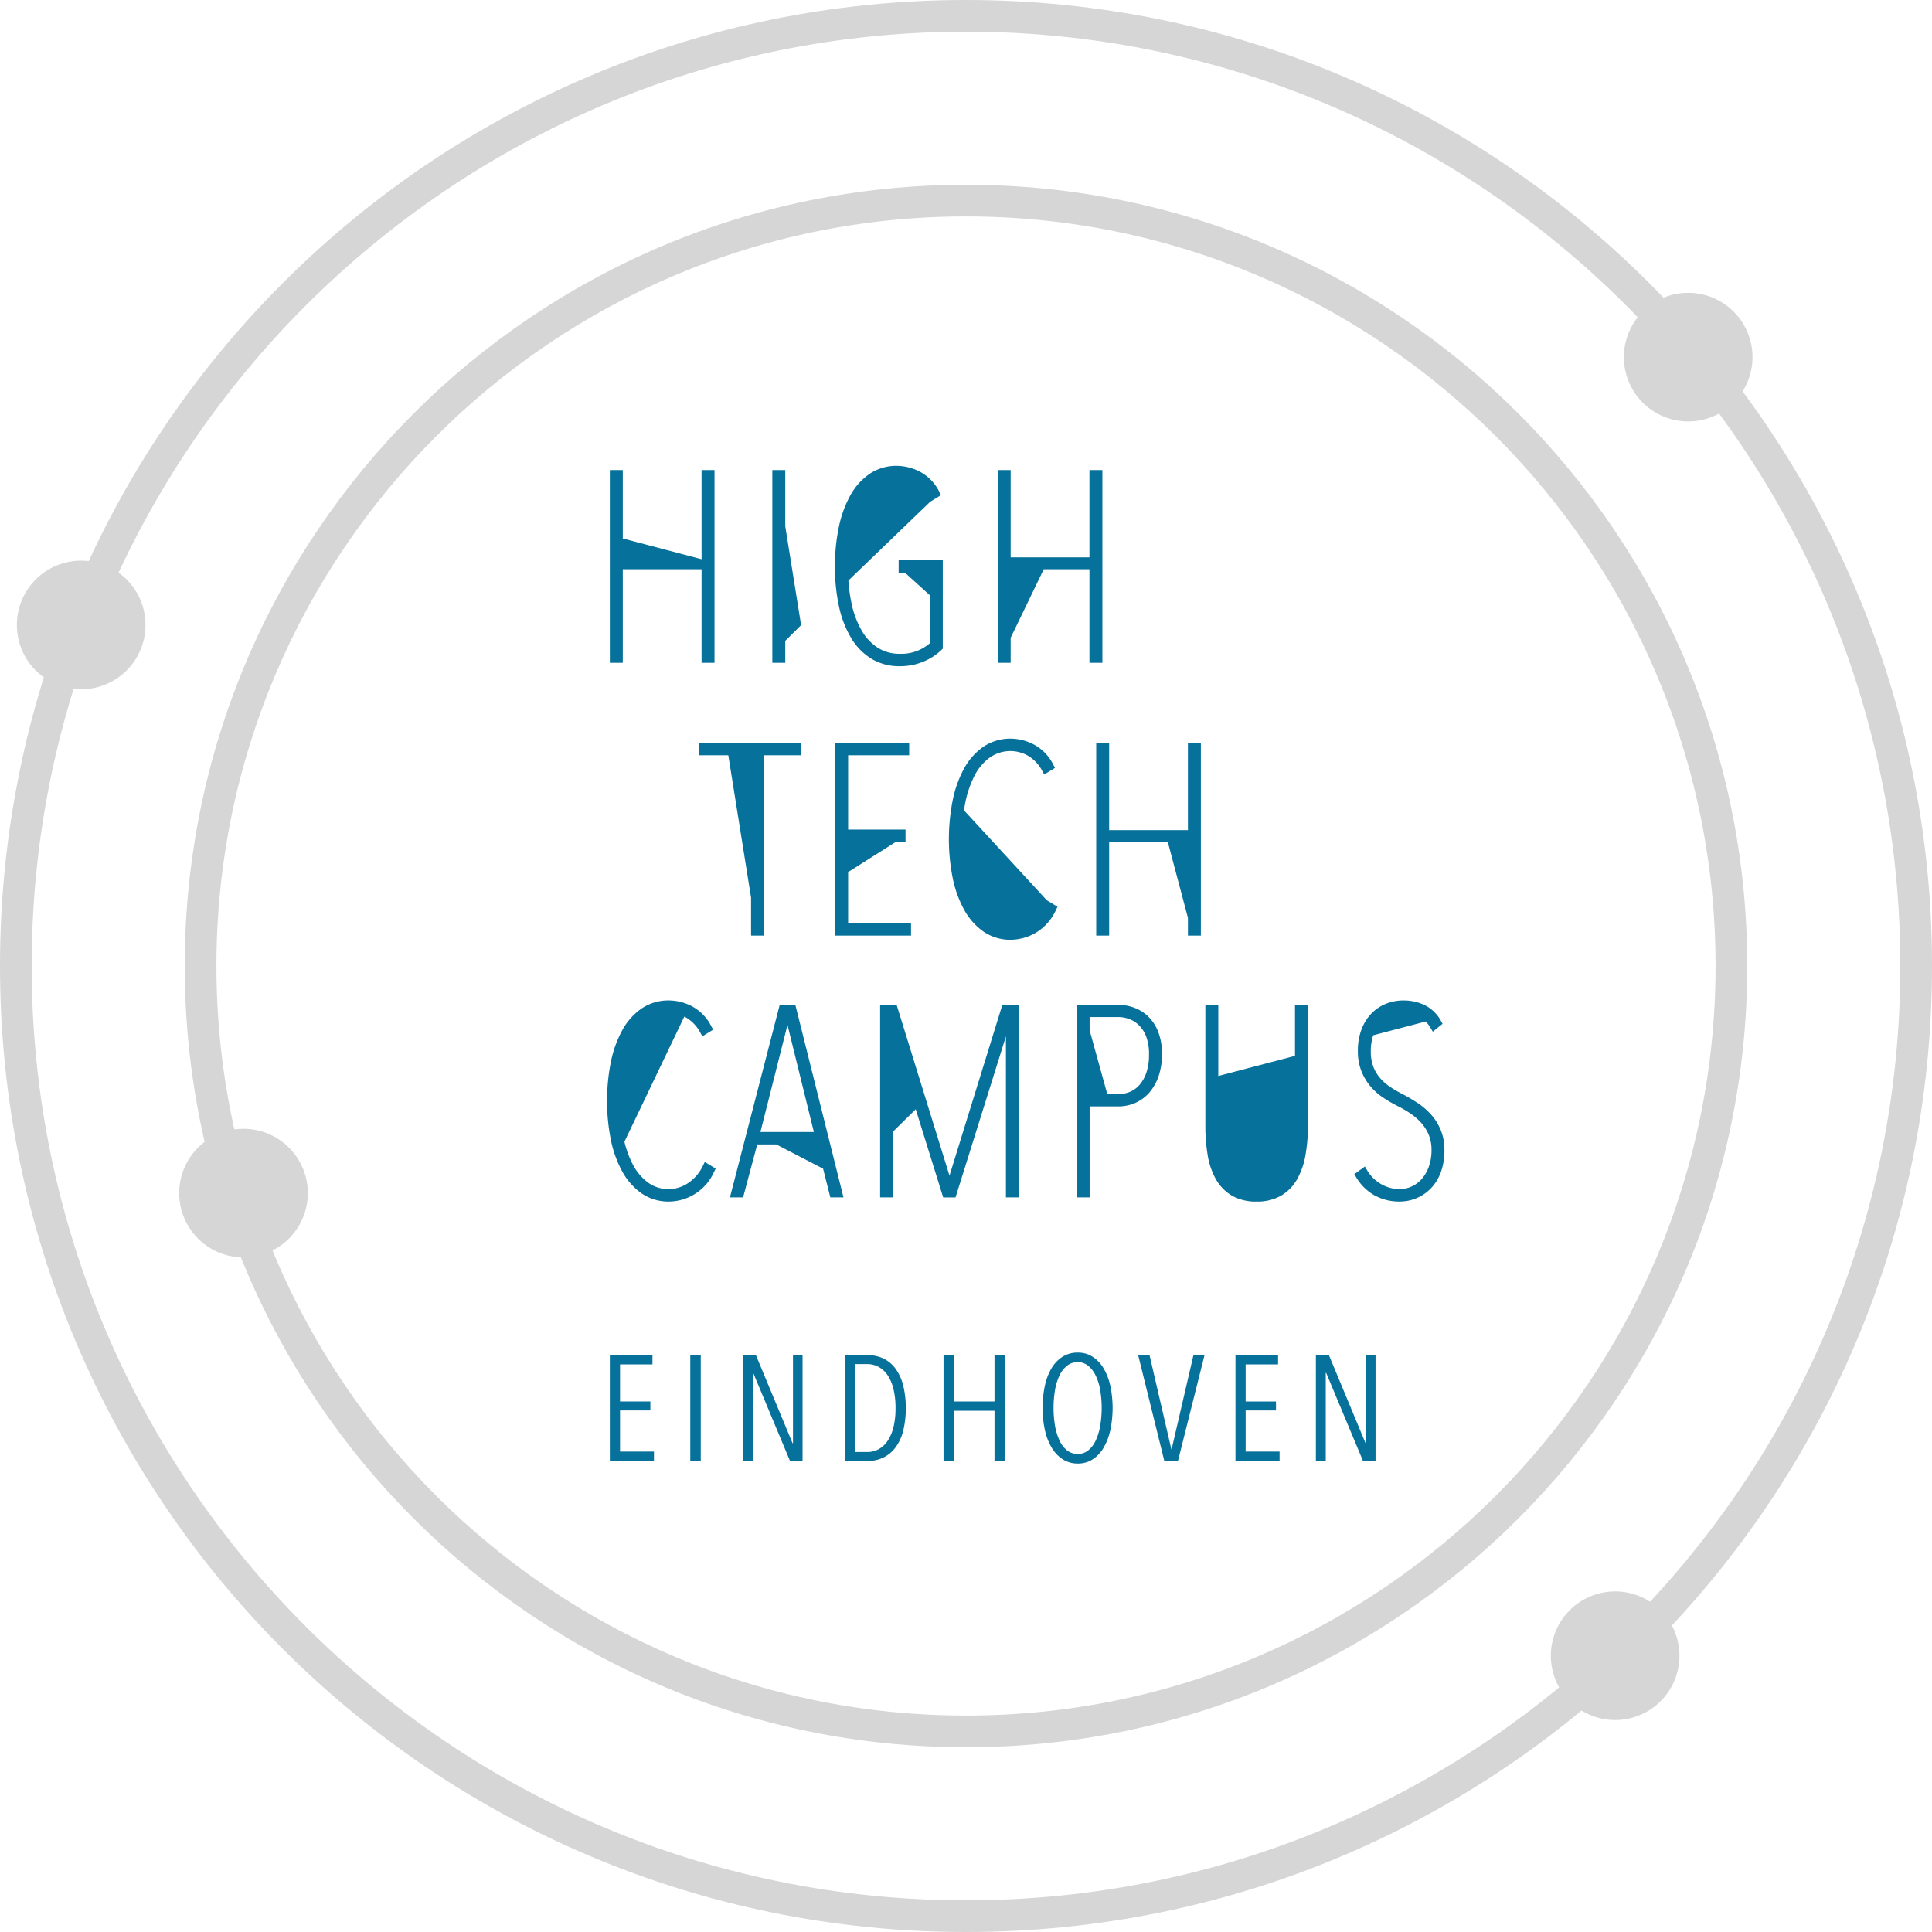 <svg xmlns="http://www.w3.org/2000/svg" width="366" height="366" viewBox="0 0 366 366">
  <g id="Group_559" data-name="Group 559" transform="translate(-776 -3819)">
    <g id="Group_347" data-name="Group 347" transform="translate(345 2336)">
      <g id="Path_242" data-name="Path 242" transform="translate(431 1483)" fill="none">
        <path d="M183,0A183,183,0,1,1,0,183,183,183,0,0,1,183,0Z" stroke="none"/>
        <path d="M 183 6 C 85.402 6 6 85.402 6 183 C 6 280.598 85.402 360 183 360 C 280.598 360 360 280.598 360 183 C 360 85.402 280.598 6 183 6 M 183 0 C 284.068 0 366 81.932 366 183 C 366 284.068 284.068 366 183 366 C 81.932 366 0 284.068 0 183 C 0 81.932 81.932 0 183 0 Z" stroke="none" fill="#d6d6d6"/>
      </g>
      <g id="Path_413" data-name="Path 413" transform="translate(466 1518)" fill="none">
        <path d="M148,0A148,148,0,1,1,0,148,148,148,0,0,1,148,0Z" stroke="none"/>
        <path d="M 148 6 C 69.701 6 6 69.701 6 148 C 6 226.299 69.701 290 148 290 C 226.299 290 290 226.299 290 148 C 290 69.701 226.299 6 148 6 M 148 0 C 229.738 0 296 66.262 296 148 C 296 229.738 229.738 296 148 296 C 66.262 296 0 229.738 0 148 C 0 66.262 66.262 0 148 0 Z" stroke="none" fill="#d6d6d6"/>
      </g>
      <path id="Oval" d="M10.68,0A10.7,10.7,0,0,1,20.951,7.741,10.682,10.682,0,1,1,10.68,0Z" transform="translate(740.132 1539.972)" fill="#d6d6d6" stroke="#d6d6d6" stroke-width="3"/>
      <path id="Oval-2" data-name="Oval" d="M10.68,0A10.7,10.7,0,0,1,20.951,7.741,10.682,10.682,0,1,1,10.68,0Z" transform="translate(726.294 1785.98)" fill="#d6d6d6" stroke="#d6d6d6" stroke-width="3"/>
      <path id="Oval-3" data-name="Oval" d="M10.68,0A10.7,10.7,0,0,1,20.951,7.741,10.682,10.682,0,1,1,10.68,0Z" transform="translate(466.448 1698.34)" fill="#d6d6d6" stroke="#d6d6d6" stroke-width="3"/>
      <path id="Oval-4" data-name="Oval" d="M10.68,0A10.7,10.7,0,0,1,20.951,7.741,10.682,10.682,0,1,1,10.68,0Z" transform="translate(435.697 1590.711)" fill="#d6d6d6" stroke="#d6d6d6" stroke-width="3"/>
    </g>
    <g id="Group_448" data-name="Group 448" transform="translate(228.154 3308.613)">
      <g id="Group_444" data-name="Group 444" transform="translate(663.377 598.642)">
        <path id="Path_340" data-name="Path 340" d="M748.719,633.107l3-2.974-3-18.706v-10.67h-2.452v36.51h2.452Z" transform="translate(-715.487 -599.963)" fill="#06719a" stroke="rgba(0,0,0,0)" stroke-width="1"/>
        <path id="Path_341" data-name="Path 341" d="M781.011,631.357a11.494,11.494,0,0,0,3.854,3.873,10.163,10.163,0,0,0,5.261,1.361,11.427,11.427,0,0,0,4.591-.9,10.907,10.907,0,0,0,3.387-2.227l.2-.2V616.515h-8.36v2.352h1.184l4.724,4.282v9.09a8.2,8.2,0,0,1-5.726,2A7.58,7.58,0,0,1,786,633.1a9.508,9.508,0,0,1-3.078-3.294,17.527,17.527,0,0,1-1.932-5.257,30.411,30.411,0,0,1-.565-4.19l15.509-14.933,0,.005,2.043-1.249-.3-.565a8.729,8.729,0,0,0-3.695-3.863,9.636,9.636,0,0,0-4.353-1.116,9.071,9.071,0,0,0-5.171,1.506,11.894,11.894,0,0,0-3.662,4.076,21.254,21.254,0,0,0-2.183,6,35.5,35.5,0,0,0-.735,7.416,35.064,35.064,0,0,0,.787,7.747A19.36,19.36,0,0,0,781.011,631.357Z" transform="translate(-735.233 -598.642)" fill="#06719a" stroke="rgba(0,0,0,0)" stroke-width="1"/>
        <path id="Path_342" data-name="Path 342" d="M862.467,632.529l6.271-12.987h8.655v17.725h2.452v-36.51h-2.452v16.533H862.467V600.757h-2.452v36.51h2.452Z" transform="translate(-786.538 -599.963)" fill="#06719a" stroke="rgba(0,0,0,0)" stroke-width="1"/>
        <path id="Path_343" data-name="Path 343" d="M681.641,617.645l-14.925-3.93V600.757h-2.451v36.51h2.451V619.542h14.925v17.725h2.452v-36.51h-2.452Z" transform="translate(-664.265 -599.963)" fill="#06719a" stroke="rgba(0,0,0,0)" stroke-width="1"/>
      </g>
      <g id="Group_445" data-name="Group 445" transform="translate(662.844 699.911)">
        <path id="Path_344" data-name="Path 344" d="M813.808,902.951l-10.024-32.4h-3.117v36.51h2.452V894.6l4.295-4.23,5.2,16.7h2.34l9.545-30.508V907.06h2.452v-36.51h-3.117Z" transform="translate(-748.934 -869.756)" fill="#06719a" stroke="rgba(0,0,0,0)" stroke-width="1"/>
        <path id="Path_345" data-name="Path 345" d="M681.037,899.691a8.143,8.143,0,0,1-2.926,3.4,6.708,6.708,0,0,1-3.517,1.09,6.527,6.527,0,0,1-3.971-1.237,9.935,9.935,0,0,1-2.925-3.49,18.567,18.567,0,0,1-1.559-4.257l11.34-23.7c.113.055.226.112.338.174a7.236,7.236,0,0,1,2.737,2.936l.344.619,2.044-1.248-.3-.565a8.729,8.729,0,0,0-3.694-3.864,9.637,9.637,0,0,0-4.354-1.115,9.063,9.063,0,0,0-5.171,1.506,11.878,11.878,0,0,0-3.662,4.077,21.216,21.216,0,0,0-2.184,6.027,37.906,37.906,0,0,0,0,14.856,21.232,21.232,0,0,0,2.183,6,12.118,12.118,0,0,0,3.657,4.1,8.955,8.955,0,0,0,5.176,1.535,9.459,9.459,0,0,0,8.554-5.692l.274-.557-2.054-1.255Z" transform="translate(-662.844 -868.434)" fill="#06719a" stroke="rgba(0,0,0,0)" stroke-width="1"/>
        <path id="Path_346" data-name="Path 346" d="M734.316,870.551l-9.437,36.509h2.492l2.681-10.029h3.594l8.877,4.6,1.372,5.434h2.492l-9.128-36.509Zm6.461,24.129H730.651l5.128-20.294Z" transform="translate(-701.594 -869.756)" fill="#06719a" stroke="rgba(0,0,0,0)" stroke-width="1"/>
        <path id="Path_347" data-name="Path 347" d="M1054.544,890.057a13.435,13.435,0,0,0-2.59-2.223,32.525,32.525,0,0,0-3-1.754,19.983,19.983,0,0,1-2.135-1.249,9.926,9.926,0,0,1-1.883-1.627,7.189,7.189,0,0,1-1.314-2.155,7.969,7.969,0,0,1-.5-2.95,9.486,9.486,0,0,1,.456-3.067l9.958-2.61a7.3,7.3,0,0,1,.933,1.258l.4.676,1.851-1.5-.282-.5a7.108,7.108,0,0,0-3.1-3.034,9.283,9.283,0,0,0-4.042-.886,8.844,8.844,0,0,0-3.278.619,7.919,7.919,0,0,0-2.768,1.844,8.811,8.811,0,0,0-1.885,3.01,11.3,11.3,0,0,0-.692,4.094,10.212,10.212,0,0,0,.67,3.829,10.508,10.508,0,0,0,1.726,2.892,11.558,11.558,0,0,0,2.452,2.161,26.351,26.351,0,0,0,2.776,1.6,21.611,21.611,0,0,1,2.31,1.349,10.966,10.966,0,0,1,2.033,1.752,8.167,8.167,0,0,1,1.443,2.269,7.371,7.371,0,0,1,.541,2.91,9.125,9.125,0,0,1-.528,3.212,7.228,7.228,0,0,1-1.358,2.316,5.7,5.7,0,0,1-1.908,1.4,5.533,5.533,0,0,1-2.278.486,7.106,7.106,0,0,1-3.4-.911,7.275,7.275,0,0,1-2.769-2.73L1042,899.9l-2,1.444.318.534a9.444,9.444,0,0,0,3.45,3.446,9.632,9.632,0,0,0,4.829,1.205,8.232,8.232,0,0,0,3.218-.649,8.133,8.133,0,0,0,2.734-1.895,8.757,8.757,0,0,0,1.859-3.065,11.9,11.9,0,0,0,.662-4.107,9.911,9.911,0,0,0-.7-3.837A10.406,10.406,0,0,0,1054.544,890.057Z" transform="translate(-898.433 -868.434)" fill="#06719a" stroke="rgba(0,0,0,0)" stroke-width="1"/>
        <path id="Path_348" data-name="Path 348" d="M981.787,880.255l-14.528,3.81V870.551h-2.451v22.971a33.247,33.247,0,0,0,.432,5.5,13.863,13.863,0,0,0,1.543,4.566,8.438,8.438,0,0,0,3.022,3.127,9.075,9.075,0,0,0,4.718,1.139,8.976,8.976,0,0,0,4.669-1.139,8.451,8.451,0,0,0,3.021-3.127,14.27,14.27,0,0,0,1.568-4.56,31.532,31.532,0,0,0,.458-5.507V870.551h-2.452Z" transform="translate(-851.462 -869.756)" fill="#06719a" stroke="rgba(0,0,0,0)" stroke-width="1"/>
        <path id="Path_349" data-name="Path 349" d="M913.643,887.192a9.366,9.366,0,0,0,1.743-3.1,12.558,12.558,0,0,0,.634-4.121,11.192,11.192,0,0,0-.8-4.495,8.206,8.206,0,0,0-2.062-2.92A7.6,7.6,0,0,0,910.374,871a10.112,10.112,0,0,0-2.928-.451h-7.58V907.06h2.452V889.833h5.427a7.936,7.936,0,0,0,3.256-.68A7.609,7.609,0,0,0,913.643,887.192Zm-5.7.288H905.66l-3.343-12.074v-2.5h5.476a5.888,5.888,0,0,1,2.048.381,5.273,5.273,0,0,1,1.847,1.194,6.022,6.022,0,0,1,1.355,2.149,9.419,9.419,0,0,1,.525,3.365,10.471,10.471,0,0,1-.507,3.459,6.876,6.876,0,0,1-1.305,2.314,4.949,4.949,0,0,1-1.79,1.295A5.281,5.281,0,0,1,907.943,887.48Z" transform="translate(-810.897 -869.756)" fill="#06719a" stroke="rgba(0,0,0,0)" stroke-width="1"/>
      </g>
      <g id="Group_446" data-name="Group 446" transform="translate(680.288 650.32)">
        <path id="Path_350" data-name="Path 350" d="M853.916,766.914,838.249,749.9c.062-.406.125-.812.2-1.206a19.734,19.734,0,0,1,1.773-5.327,9.768,9.768,0,0,1,2.9-3.463,6.76,6.76,0,0,1,7.243-.352,7.235,7.235,0,0,1,2.737,2.937l.344.619,2.043-1.249-.3-.564a8.725,8.725,0,0,0-3.7-3.863,9.626,9.626,0,0,0-4.352-1.116,9.07,9.07,0,0,0-5.172,1.507,11.878,11.878,0,0,0-3.661,4.076,21.191,21.191,0,0,0-2.184,6.027,37.905,37.905,0,0,0,0,14.856,21.2,21.2,0,0,0,2.183,6,12.115,12.115,0,0,0,3.657,4.1,8.958,8.958,0,0,0,5.177,1.534,9.738,9.738,0,0,0,4.617-1.272,9.633,9.633,0,0,0,3.936-4.42l.273-.555-2.052-1.256Z" transform="translate(-788.069 -736.318)" fill="#06719a" stroke="rgba(0,0,0,0)" stroke-width="1"/>
        <path id="Path_351" data-name="Path 351" d="M927.1,738.434v16.533H912.177V738.434h-2.451v36.51h2.451V757.219h11.114l3.812,14.36v3.365h2.451v-36.51Z" transform="translate(-834.501 -737.639)" fill="#06719a" stroke="rgba(0,0,0,0)" stroke-width="1"/>
        <path id="Path_352" data-name="Path 352" d="M709.318,740.786h5.529l4.311,26.974v7.184h2.452V740.786h6.951v-2.353H709.318Z" transform="translate(-709.318 -737.639)" fill="#06719a" stroke="rgba(0,0,0,0)" stroke-width="1"/>
        <path id="Path_353" data-name="Path 353" d="M792.357,772.591H780.441v-9.674l9-5.7h1.874v-2.352H780.441V740.786h11.567v-2.353H777.99v36.51h14.367Z" transform="translate(-752.213 -737.639)" fill="#06719a" stroke="rgba(0,0,0,0)" stroke-width="1"/>
      </g>
      <g id="Group_447" data-name="Group 447" transform="translate(663.378 766.624)">
        <rect id="Rectangle_685" data-name="Rectangle 685" width="1.983" height="20.052" transform="translate(15.237 0.481)" fill="#06719a" stroke="rgba(0,0,0,0)" stroke-width="1"/>
        <path id="Path_354" data-name="Path 354" d="M666.194,1057.924h5.748v-1.7h-5.748V1049.2h6.145v-1.757h-8.072V1067.5h8.356v-1.784h-6.429Z" transform="translate(-664.267 -1046.963)" fill="#06719a" stroke="rgba(0,0,0,0)" stroke-width="1"/>
        <path id="Path_355" data-name="Path 355" d="M981.938,1057.924h5.749v-1.7h-5.749V1049.2h6.145v-1.757h-8.072V1067.5h8.355v-1.784h-6.429Z" transform="translate(-861.493 -1046.963)" fill="#06719a" stroke="rgba(0,0,0,0)" stroke-width="1"/>
        <path id="Path_356" data-name="Path 356" d="M937.24,1065.26h-.057l-4.133-17.816H930.9l4.956,20.052h2.579l5.038-20.052h-2.1Z" transform="translate(-830.815 -1046.963)" fill="#06719a" stroke="rgba(0,0,0,0)" stroke-width="1"/>
        <path id="Path_357" data-name="Path 357" d="M1030.089,1064.127h-.083l-6.938-16.683H1020.6V1067.5h1.868v-16.68h.086l6.975,16.68h2.371v-20.052h-1.814Z" transform="translate(-886.848 -1046.963)" fill="#06719a" stroke="rgba(0,0,0,0)" stroke-width="1"/>
        <path id="Path_358" data-name="Path 358" d="M842.325,1056.225h-7.674v-8.781h-1.982V1067.5h1.982v-9.515h7.674v9.515h1.982v-20.052h-1.982Z" transform="translate(-769.457 -1046.963)" fill="#06719a" stroke="rgba(0,0,0,0)" stroke-width="1"/>
        <path id="Path_359" data-name="Path 359" d="M792.411,1049.995a6.117,6.117,0,0,0-2.295-1.913,6.909,6.909,0,0,0-2.989-.638h-4.332V1067.5H787.1a6.851,6.851,0,0,0,2.985-.639,6.253,6.253,0,0,0,2.311-1.9,9.02,9.02,0,0,0,1.471-3.13,18.678,18.678,0,0,0,0-8.68A9.3,9.3,0,0,0,792.411,1049.995Zm-.4,11.171a7.957,7.957,0,0,1-1.132,2.585,4.843,4.843,0,0,1-1.7,1.534,4.452,4.452,0,0,1-2.108.512h-2.322v-16.654h2.322a4.464,4.464,0,0,1,2.108.514,4.831,4.831,0,0,1,1.7,1.533,7.95,7.95,0,0,1,1.132,2.6,14.8,14.8,0,0,1,.411,3.708A14.513,14.513,0,0,1,792.013,1061.166Z" transform="translate(-738.304 -1046.963)" fill="#06719a" stroke="rgba(0,0,0,0)" stroke-width="1"/>
        <path id="Path_360" data-name="Path 360" d="M740.907,1064.127h-.085l-6.939-16.683h-2.462V1067.5h1.869v-16.68h.084l6.973,16.68h2.373v-20.052h-1.813Z" transform="translate(-706.214 -1046.963)" fill="#06719a" stroke="rgba(0,0,0,0)" stroke-width="1"/>
        <path id="Path_361" data-name="Path 361" d="M894.184,1049.066a6.589,6.589,0,0,0-2.068-2.138,5.129,5.129,0,0,0-2.774-.765,5.311,5.311,0,0,0-2.848.765,6.5,6.5,0,0,0-2.082,2.138,10.788,10.788,0,0,0-1.287,3.315,19.22,19.22,0,0,0-.441,4.261,18.85,18.85,0,0,0,.453,4.292,10.992,10.992,0,0,0,1.318,3.327,6.543,6.543,0,0,0,2.1,2.152,5.179,5.179,0,0,0,2.792.765,5.1,5.1,0,0,0,2.774-.765,6.5,6.5,0,0,0,2.068-2.152,11.249,11.249,0,0,0,1.3-3.327,20.333,20.333,0,0,0,0-8.553A11.065,11.065,0,0,0,894.184,1049.066Zm-.595,10.974a10.765,10.765,0,0,1-.85,2.776,5.211,5.211,0,0,1-1.415,1.869,3.089,3.089,0,0,1-1.982.681,3.192,3.192,0,0,1-2.028-.681,5.115,5.115,0,0,1-1.431-1.869,11.1,11.1,0,0,1-.849-2.776,20.5,20.5,0,0,1,0-6.8,10.694,10.694,0,0,1,.849-2.746,5.174,5.174,0,0,1,1.431-1.84,3.187,3.187,0,0,1,2.028-.681,3.033,3.033,0,0,1,1.951.681,5.343,5.343,0,0,1,1.43,1.84,9.983,9.983,0,0,1,.865,2.746,20.489,20.489,0,0,1,0,6.8Z" transform="translate(-800.7 -1046.163)" fill="#06719a" stroke="rgba(0,0,0,0)" stroke-width="1"/>
      </g>
    </g>
  </g>
</svg>
